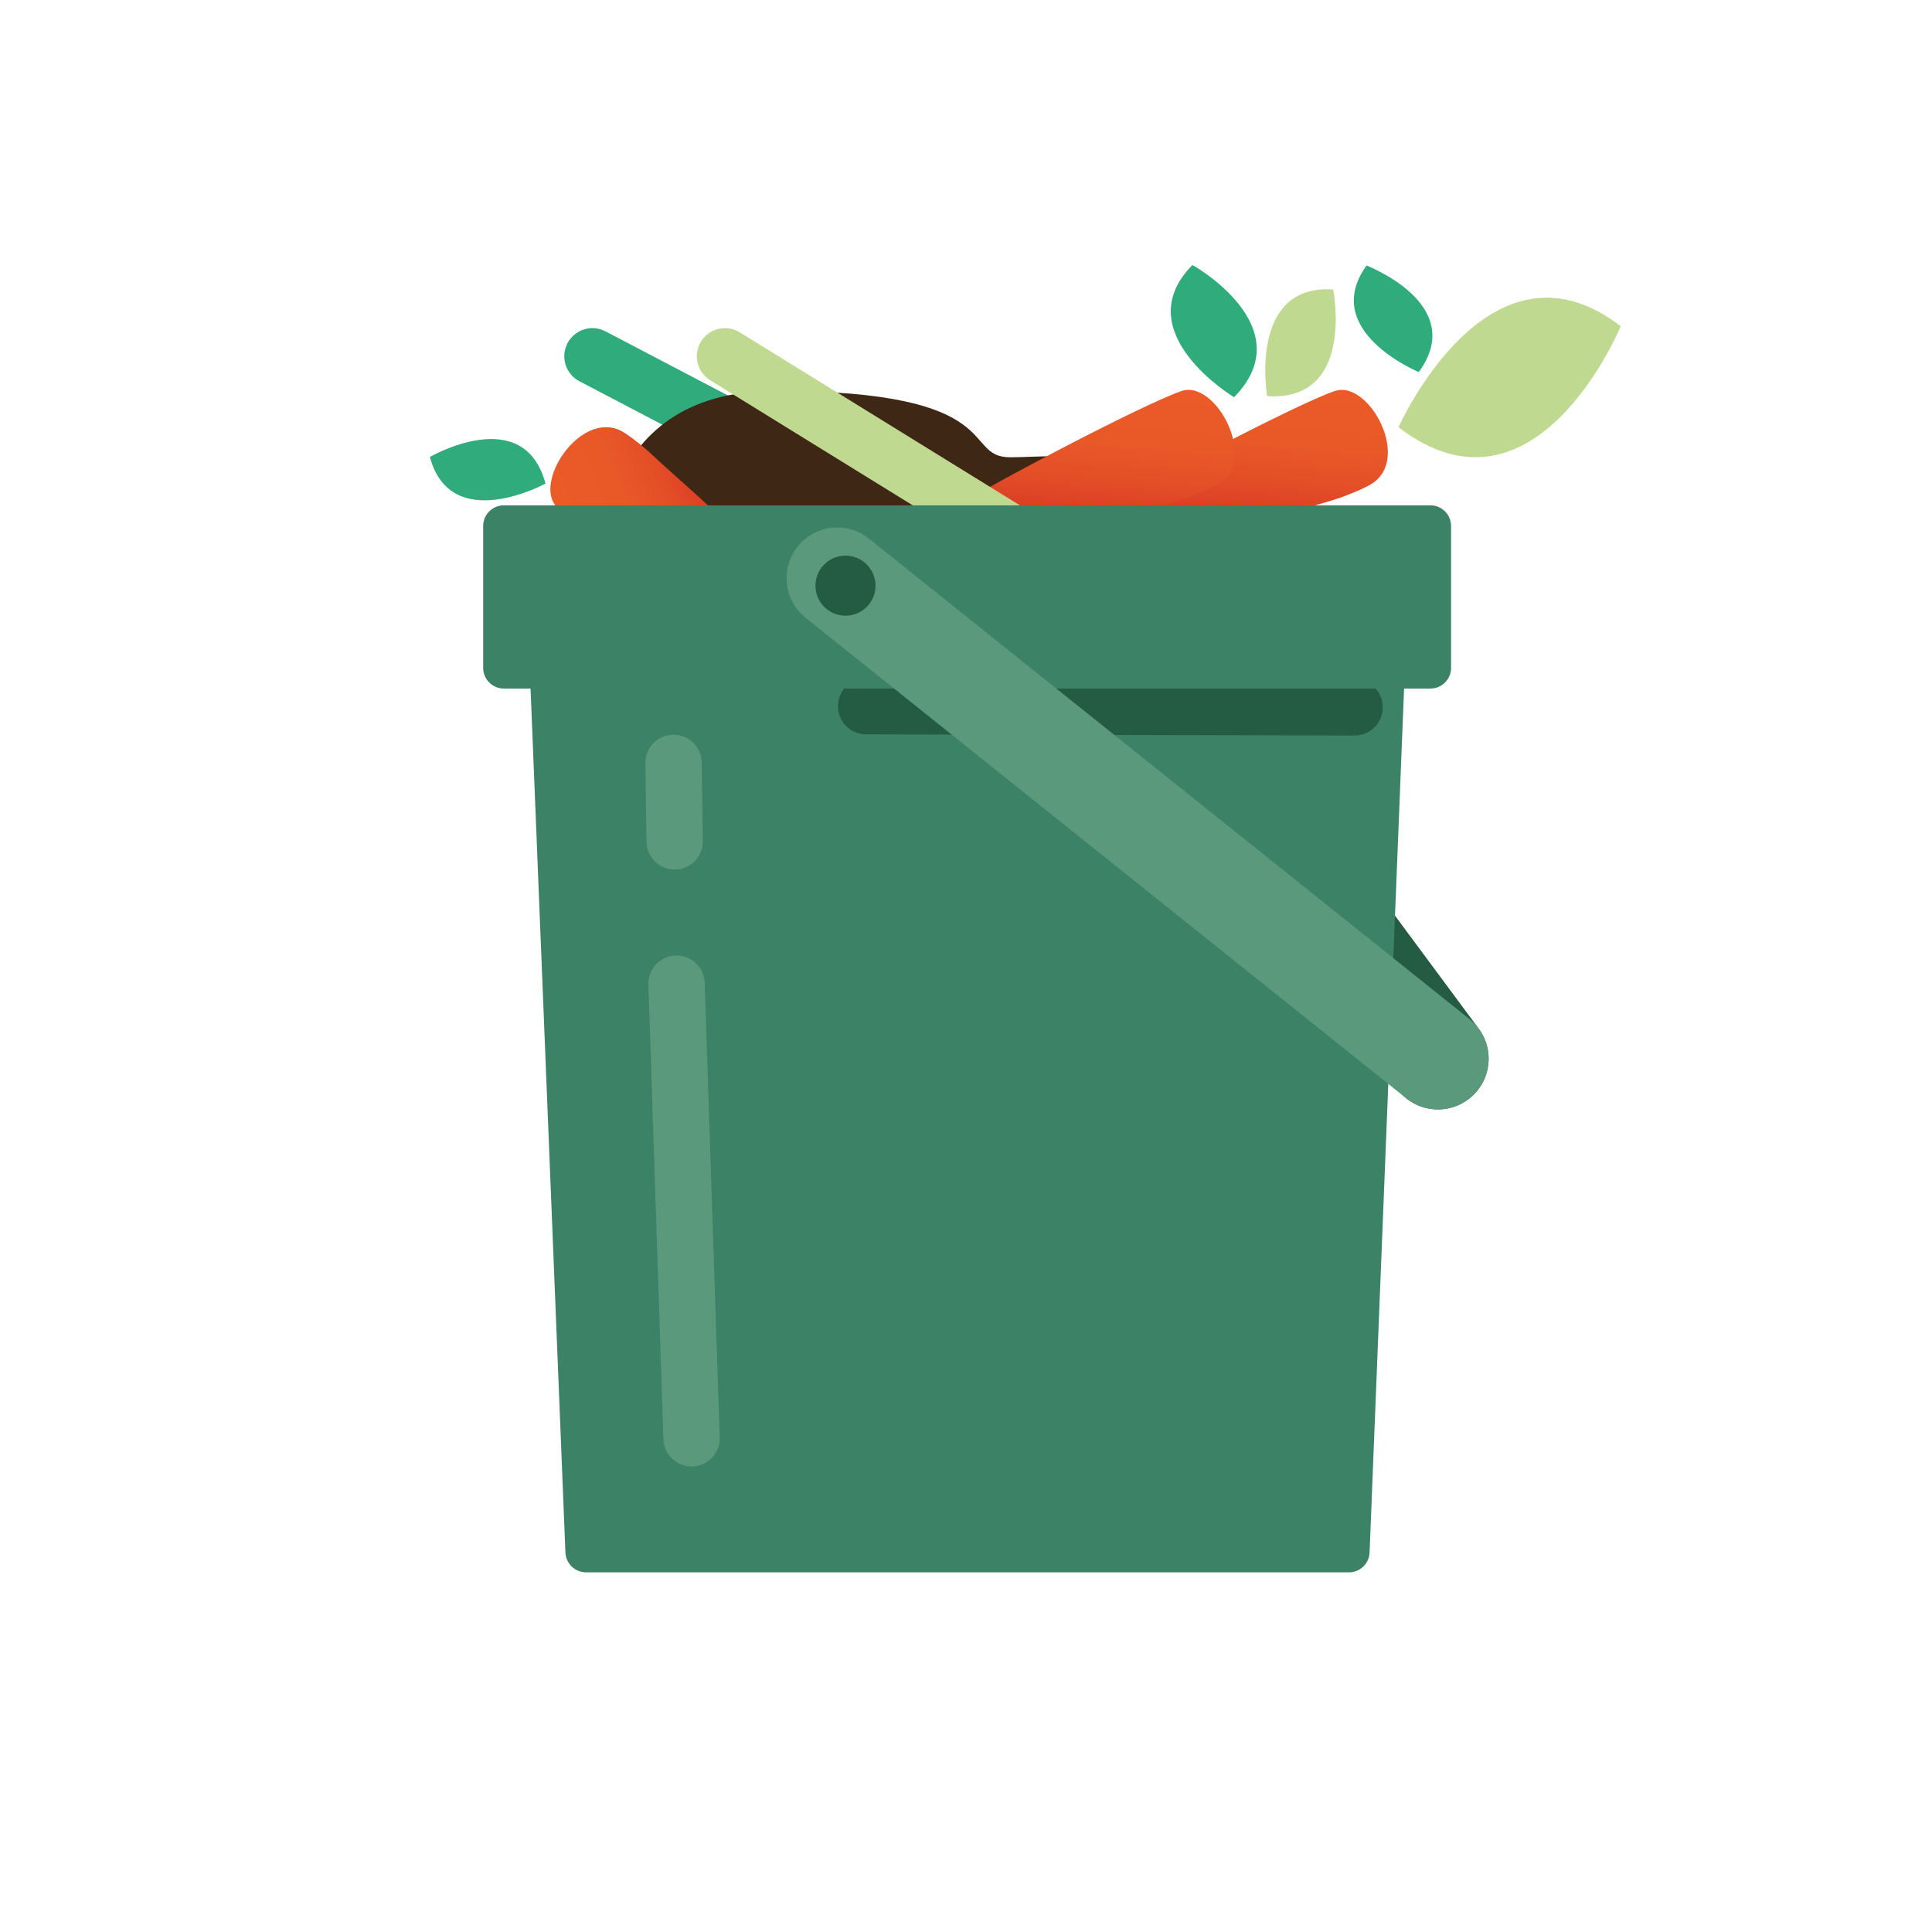 <?xml version="1.0" encoding="utf-8"?>
<!-- Generator: Adobe Illustrator 19.0.0, SVG Export Plug-In . SVG Version: 6.00 Build 0)  -->
<svg version="1.1" id="Calque_1" xmlns="http://www.w3.org/2000/svg" xmlns:xlink="http://www.w3.org/1999/xlink" x="0px" y="0px"
	 viewBox="182 93.4 514.6 514.6" style="enable-background:new 182 93.4 514.6 514.6;" xml:space="preserve">
<style type="text/css">
	.st0{fill:none;stroke:#245B43;stroke-width:27;stroke-linecap:round;stroke-linejoin:round;stroke-miterlimit:10;}
	.st1{fill:#2FAB7C;}
	.st2{fill:#C0D991;}
	.st3{fill:#2FAB7C;stroke:#2FAB7C;stroke-width:15;stroke-linecap:round;stroke-linejoin:round;stroke-miterlimit:10;}
	.st4{fill:#3E2714;}
	.st5{fill:url(#SVGID_1_);}
	.st6{fill:url(#SVGID_2_);}
	.st7{fill:#3C8267;stroke:#3C8267;stroke-width:11;stroke-linecap:round;stroke-linejoin:round;stroke-miterlimit:10;}
	.st8{fill:none;stroke:#245B43;stroke-width:15;stroke-linecap:round;stroke-linejoin:round;stroke-miterlimit:10;}
	.st9{fill:#D6E8E1;stroke:#5B997D;stroke-width:15;stroke-linecap:round;stroke-linejoin:round;stroke-miterlimit:10;}
	.st10{fill:#C0D991;stroke:#C0D991;stroke-width:15;stroke-linecap:round;stroke-miterlimit:10;}
	.st11{fill:url(#SVGID_3_);}
	.st12{fill:#D6E8E1;stroke:#5B997D;stroke-width:27;stroke-linecap:round;stroke-linejoin:round;stroke-miterlimit:10;}
	.st13{fill:#245B43;}
</style>
<line class="st0" x1="528.4" y1="326" x2="565" y2="375.4"/>
<g>
	<path class="st1" d="M510.7,199.2c0,0-28.8-17.3-11.1-35.2C499.6,163.9,529.1,180.5,510.7,199.2z"/>
	<path class="st2" d="M519.5,198.9c0,0-5.1-29.9,17.6-28.4C537.1,170.5,543.1,200.5,519.5,198.9z"/>
</g>
<line class="st3" x1="339.8" y1="188.3" x2="482.6" y2="263.1"/>
<path class="st4" d="M341.9,246.1c0,0-2.8-48.6,46.6-48.6c62.7,0,49.3,17.7,62.6,17.7s59.8-5.4,59.8,25.8S341.9,246.1,341.9,246.1z"
	/>
<g id="Calque_3">
</g>
<g id="Calque_1_1_">
</g>
<g id="Calque_2">
</g>
<linearGradient id="SVGID_1_" gradientUnits="userSpaceOnUse" x1="510.743" y1="331.896" x2="506.819" y2="376.741" gradientTransform="matrix(1 0 0 1 0 -137.2)">
	<stop  offset="0" style="stop-color:#EB5B28"/>
	<stop  offset="0.334" style="stop-color:#E95928"/>
	<stop  offset="0.563" style="stop-color:#E44F27"/>
	<stop  offset="0.761" style="stop-color:#DB3F26"/>
	<stop  offset="0.94" style="stop-color:#CF2A25"/>
	<stop  offset="1" style="stop-color:#CA1F24"/>
</linearGradient>
<path class="st5" d="M538.5,197.3c-5,0.8-47.1,22.1-74.1,38.5c0.8,0,1.4,0,2.2,0c28.6,0,54.3-3.8,72.6-9.9c4-1.5,6.9-2.8,8.4-3.8
	C557.5,215.5,547.3,196,538.5,197.3z"/>
<linearGradient id="SVGID_2_" gradientUnits="userSpaceOnUse" x1="469.918" y1="331.896" x2="465.994" y2="376.741" gradientTransform="matrix(1 0 0 1 0 -137.2)">
	<stop  offset="0" style="stop-color:#EB5B28"/>
	<stop  offset="0.334" style="stop-color:#E95928"/>
	<stop  offset="0.563" style="stop-color:#E44F27"/>
	<stop  offset="0.761" style="stop-color:#DB3F26"/>
	<stop  offset="0.94" style="stop-color:#CF2A25"/>
	<stop  offset="1" style="stop-color:#CA1F24"/>
</linearGradient>
<path class="st6" d="M497.7,197.3c-5,0.8-47.1,22.1-74.1,38.5c0.8,0,1.4,0,2.2,0c28.6,0,54.3-3.8,72.6-9.9c4-1.5,6.9-2.8,8.4-3.8
	C516.7,215.5,506.4,196,497.7,197.3z"/>
<g>
	<path class="st1" d="M559.9,192.5c0,0-26.5-10.9-13.9-28.4C546,164.2,573.1,174.4,559.9,192.5z"/>
	<path class="st2" d="M554.5,207.2c0,0,24-54,59.2-26.9C613.7,180.2,591.1,235.3,554.5,207.2z"/>
</g>
<g>
	<path class="st1" d="M327.3,222.2c0,0-25.2,13.8-30.8-7.1C296.6,215.1,321.5,200.6,327.3,222.2z"/>
</g>
<polygon class="st7" points="328.6,271.3 550.7,271.3 541.3,506.7 338.1,506.7 "/>
<line class="st8" x1="542.8" y1="281.8" x2="412.7" y2="281.5"/>
<line class="st9" x1="392.2" y1="240.3" x2="332.5" y2="240"/>
<g>
	<line class="st9" x1="366.2" y1="476.5" x2="362.2" y2="355.4"/>
	<line class="st9" x1="361.7" y1="317.5" x2="361.4" y2="296.6"/>
</g>
<line class="st10" x1="375.1" y1="188.3" x2="472.9" y2="248.7"/>
<linearGradient id="SVGID_3_" gradientUnits="userSpaceOnUse" x1="968.605" y1="-50.668" x2="964.336" y2="-1.87" gradientTransform="matrix(-0.475 -0.88 0.88 -0.475 843.938 1077.603)">
	<stop  offset="0" style="stop-color:#EB5B28"/>
	<stop  offset="0.334" style="stop-color:#E95928"/>
	<stop  offset="0.563" style="stop-color:#E44F27"/>
	<stop  offset="0.761" style="stop-color:#DB3F26"/>
	<stop  offset="0.94" style="stop-color:#CF2A25"/>
	<stop  offset="1" style="stop-color:#CA1F24"/>
</linearGradient>
<path class="st11" d="M329.9,228c3.1,4.1,41.8,20.9,69.1,36.8c-0.4-0.7-0.7-1.3-1-1.9c-13.6-25.1-29.2-36-43.2-49.2
	c-3.2-2.8-5.8-4.7-7.3-5.5C336.9,202.7,324.5,221,329.9,228z"/>
<rect x="316.2" y="233.5" class="st7" width="246.8" height="37.8"/>
<line class="st12" x1="405" y1="247.4" x2="565" y2="375.4"/>
<circle class="st13" cx="407.2" cy="249.4" r="8"/>
</svg>
